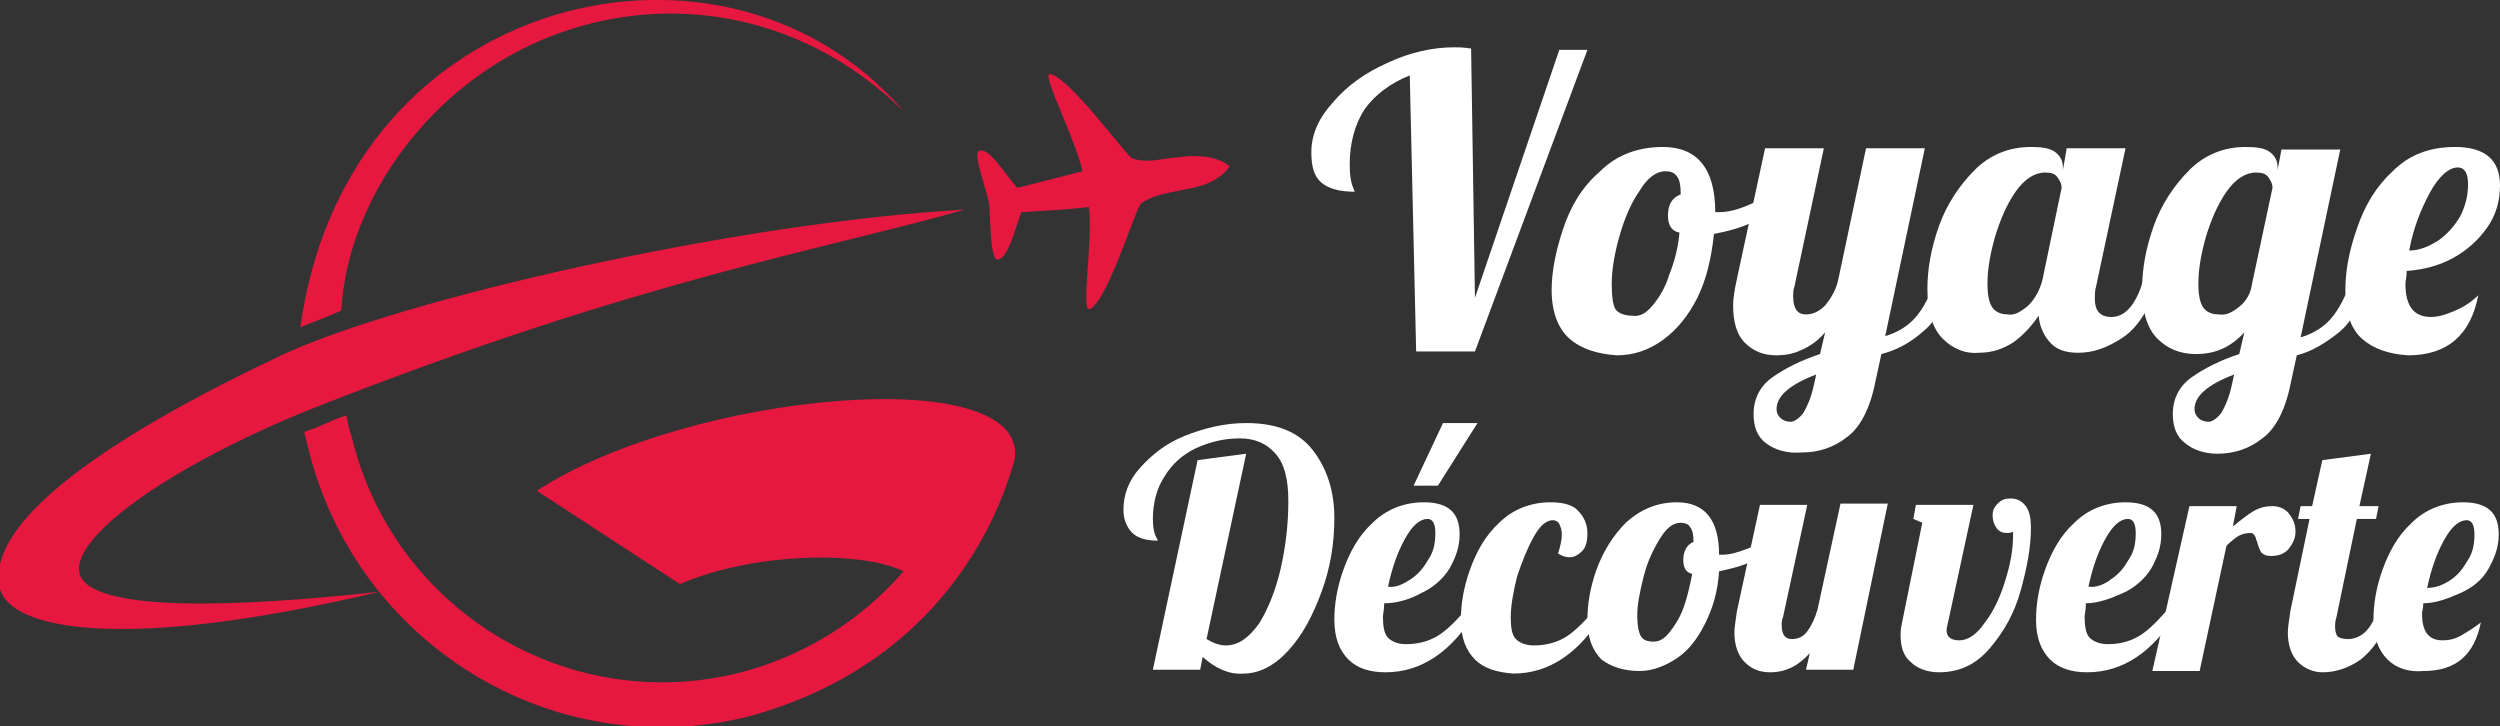 <?xml version="1.0" encoding="utf-8"?>
<!-- Generator: Adobe Illustrator 24.1.0, SVG Export Plug-In . SVG Version: 6.00 Build 0)  -->
<svg version="1.1" id="Layer_1" xmlns="http://www.w3.org/2000/svg" xmlns:xlink="http://www.w3.org/1999/xlink" x="0px" y="0px"
	 width="195.6px" height="56.8px" viewBox="0 0 195.6 56.8" style="enable-background:new 0 0 195.6 56.8;" xml:space="preserve">
<rect x="0" y="0" width="195.6" height="56.8" fill="#333333" stroke="none"/>
<style type="text/css">
	.st0{fill:#FFFFFF;}
	.st1{fill-rule:evenodd;clip-rule:evenodd;fill:#E6183F;}
</style>
<g>
	<path class="st0" d="M110.3,5.9c-1.5,0.6-2.7,1.5-3.5,2.6c-0.8,1.2-1.2,2.7-1.2,4.4c0,0.8,0.1,1.3,0.2,1.6c0.1,0.3,0.2,0.5,0.2,0.5
		c-1.1,0-2-0.2-2.6-0.7c-0.6-0.5-0.8-1.3-0.8-2.4c0-1.4,0.6-2.7,1.7-3.9c1.1-1.3,2.5-2.3,4.3-3.1c1.7-0.8,3.5-1.2,5.2-1.2
		c0.3,0,0.7,0,1.3,0.1l0.3,19.5L122,3.9h2.2l-8.8,23.6h-4.6L110.3,5.9z"/>
	<path class="st0" d="M122.8,26.5c-0.9-0.8-1.4-2.1-1.4-3.8c0-1.4,0.3-3,0.9-4.8c0.6-1.8,1.5-3.3,2.9-4.5c1.3-1.3,3-1.9,4.9-1.9
		c2.7,0,4.1,1.7,4.1,5.1v0c0.1,0,0.2,0,0.3,0c0.7,0,1.5-0.2,2.4-0.6c0.9-0.4,1.7-0.8,2.5-1.3l0.3,0.9c-0.6,0.7-1.4,1.2-2.4,1.7
		c-1,0.5-2.1,0.8-3.2,1c-0.2,1.9-0.6,3.6-1.3,5c-0.7,1.4-1.6,2.5-2.7,3.3c-1.1,0.8-2.3,1.2-3.6,1.2C125,27.7,123.7,27.3,122.8,26.5z
		 M129.3,23.9c0.5-0.6,1-1.4,1.3-2.4c0.4-1,0.7-2.1,0.8-3.3c-0.6-0.1-0.9-0.6-0.9-1.3c0-0.9,0.3-1.4,1-1.7c0-0.7-0.1-1.2-0.3-1.4
		c-0.2-0.3-0.5-0.4-0.9-0.4c-0.7,0-1.4,0.5-2,1.5c-0.7,1-1.2,2.2-1.6,3.6c-0.4,1.4-0.6,2.7-0.6,3.7c0,1,0.1,1.7,0.3,2
		c0.2,0.3,0.7,0.5,1.3,0.5C128.3,24.8,128.8,24.5,129.3,23.9z"/>
	<path class="st0" d="M138.2,34.7c-0.7-0.5-1-1.3-1-2.3c0-1.2,0.5-2.2,1.5-2.9c1-0.7,2.2-1.3,3.7-1.8l0.4-1.7
		c-0.6,0.7-1.2,1.1-1.9,1.4c-0.6,0.3-1.3,0.4-1.9,0.4c-1,0-1.8-0.3-2.5-1c-0.6-0.6-0.9-1.6-0.9-2.9c0-0.5,0.1-1.2,0.3-2.1l2.2-10.2
		h4.6l-2.3,10.8c-0.1,0.3-0.1,0.5-0.1,0.8c0,0.9,0.3,1.4,1,1.4c0.5,0,1-0.2,1.5-0.7c0.4-0.5,0.8-1.1,1-1.9l2.2-10.4h4.6l-3.1,14.7
		c1-0.3,1.8-0.8,2.4-1.5c0.6-0.7,1.1-1.7,1.6-3h1.3c-0.6,1.9-1.3,3.3-2.3,4.1c-1,0.9-2.1,1.5-3.3,1.8l-0.5,2.3
		c-0.4,2-1.2,3.5-2.2,4.2c-1,0.8-2.2,1.2-3.5,1.2C139.8,35.5,138.9,35.2,138.2,34.7z M141.1,32.3c0.3-0.5,0.6-1.2,0.8-2.1l0.2-0.9
		c-2.1,0.8-3.1,1.7-3.1,2.7c0,0.3,0.1,0.5,0.3,0.7c0.2,0.2,0.5,0.3,0.8,0.3C140.4,33,140.8,32.7,141.1,32.3z"/>
	<path class="st0" d="M152,26.5c-0.8-0.8-1.2-2.1-1.2-3.9c0-1.6,0.3-3.2,0.9-4.9c0.6-1.7,1.6-3.2,2.8-4.4c1.2-1.2,2.7-1.8,4.4-1.8
		c0.9,0,1.5,0.1,1.9,0.4s0.6,0.7,0.6,1.2v0.2l0.3-1.7h4.6l-2.3,10.8c-0.1,0.3-0.1,0.7-0.1,1c0,0.9,0.4,1.4,1.3,1.4
		c0.6,0,1.1-0.3,1.5-0.8c0.4-0.5,0.8-1.3,1-2.2h1.3c-0.8,2.3-1.7,3.8-2.9,4.6c-1.2,0.8-2.3,1.2-3.5,1.2c-0.9,0-1.6-0.2-2.1-0.7
		c-0.5-0.5-0.9-1.2-1-2.2c-0.6,0.9-1.3,1.6-2,2.1c-0.8,0.5-1.6,0.8-2.7,0.8C153.8,27.7,152.8,27.3,152,26.5z M158.7,23.9
		c0.5-0.5,0.9-1.2,1.1-2l1.5-7.2c0-0.3-0.1-0.5-0.3-0.8c-0.2-0.3-0.5-0.4-1-0.4c-0.8,0-1.6,0.5-2.3,1.5c-0.7,1-1.2,2.2-1.6,3.5
		c-0.4,1.4-0.6,2.6-0.6,3.7c0,1.1,0.2,1.7,0.5,2c0.3,0.3,0.7,0.4,1.1,0.4C157.6,24.7,158.1,24.4,158.7,23.9z"/>
	<path class="st0" d="M171,34.7c-0.7-0.5-1-1.3-1-2.3c0-1.2,0.5-2.2,1.5-2.9c1-0.7,2.2-1.3,3.7-1.8l0.4-1.7
		c-1.1,1.2-2.3,1.7-3.8,1.7c-1.2,0-2.2-0.4-3-1.2c-0.8-0.8-1.2-2.1-1.2-3.9c0-1.6,0.3-3.2,0.9-4.9c0.6-1.7,1.6-3.2,2.8-4.4
		c1.2-1.2,2.7-1.8,4.4-1.8c0.9,0,1.5,0.1,1.9,0.4s0.6,0.7,0.6,1.2v0.2l0.3-1.6h4.6L180,26.4c1-0.3,1.8-0.8,2.4-1.5
		c0.6-0.7,1.1-1.7,1.6-3h1.3c-0.6,1.9-1.3,3.3-2.3,4.1s-2.1,1.5-3.3,1.8l-0.5,2.3c-0.4,2-1.2,3.5-2.2,4.2c-1,0.8-2.2,1.2-3.5,1.2
		C172.5,35.5,171.6,35.2,171,34.7z M173.8,32.3c0.3-0.5,0.6-1.2,0.8-2.1l0.2-0.9c-2.1,0.8-3.1,1.7-3.1,2.7c0,0.3,0.1,0.5,0.3,0.7
		c0.2,0.2,0.5,0.3,0.8,0.3C173.1,33,173.5,32.7,173.8,32.3z M175.2,24c0.5-0.4,0.9-1,1-1.8l1.6-7.5c0-0.3-0.1-0.5-0.3-0.8
		c-0.2-0.3-0.5-0.4-1-0.4c-0.8,0-1.6,0.5-2.3,1.5c-0.7,1-1.2,2.2-1.6,3.5c-0.4,1.4-0.6,2.6-0.6,3.7c0,1.1,0.2,1.7,0.5,2
		c0.3,0.3,0.7,0.4,1.1,0.4C174.2,24.7,174.7,24.4,175.2,24z"/>
	<path class="st0" d="M184.8,26.5c-0.9-0.8-1.3-2.1-1.3-3.8c0-1.5,0.3-3.1,0.9-4.8c0.6-1.8,1.5-3.3,2.8-4.5c1.3-1.3,2.9-1.9,4.9-1.9
		c2.3,0,3.5,1,3.5,3c0,1.2-0.3,2.3-1,3.3c-0.7,1-1.6,1.8-2.7,2.4c-1.1,0.6-2.3,0.9-3.6,1c0,0.5-0.1,0.8-0.1,1c0,1.8,0.7,2.6,2,2.6
		c0.6,0,1.2-0.2,1.9-0.5c0.7-0.3,1.3-0.7,1.8-1.2c-0.6,3.1-2.4,4.7-5.5,4.7C186.9,27.7,185.7,27.3,184.8,26.5z M190.8,18.8
		c0.7-0.5,1.3-1.2,1.7-1.9c0.4-0.8,0.6-1.6,0.6-2.5s-0.3-1.3-0.8-1.3c-0.7,0-1.5,0.7-2.2,2c-0.7,1.3-1.3,2.8-1.6,4.5
		C189.3,19.6,190,19.3,190.8,18.8z"/>
	<path class="st0" d="M94.1,51.4l-0.2,1h-3.7l3.5-16.4l3.8-0.5L94.4,50c0.5,0.3,1,0.5,1.5,0.5c1,0,1.8-0.6,2.6-1.7
		c0.7-1.1,1.3-2.6,1.7-4.3c0.4-1.8,0.6-3.5,0.6-5.3c0-1.7-0.3-2.9-1-3.7c-0.7-0.8-1.6-1.2-2.8-1.2c-1.3,0-2.4,0.3-3.5,0.8
		c-1,0.5-1.8,1.2-2.4,2.2c-0.6,0.9-0.9,2.1-0.9,3.3c0,0.6,0.1,1.1,0.2,1.3s0.2,0.4,0.2,0.4c-0.9,0-1.6-0.2-2-0.6s-0.7-1-0.7-1.8
		c0-1.2,0.4-2.3,1.3-3.3s2-1.9,3.5-2.5s3.1-1,4.8-1c2.4,0,4.1,0.7,5.2,2.1c1.1,1.4,1.7,3.2,1.7,5.3c0,2-0.3,3.9-1,5.8
		s-1.5,3.4-2.6,4.6c-1.1,1.2-2.3,1.8-3.5,1.8C96.2,52.8,95.1,52.3,94.1,51.4z"/>
	<path class="st0" d="M105.5,51.6c-0.7-0.7-1.1-1.7-1.1-3.1c0-1.2,0.2-2.5,0.7-3.9c0.5-1.4,1.2-2.7,2.3-3.7c1-1,2.4-1.6,4-1.6
		c1.9,0,2.8,0.8,2.8,2.5c0,1-0.3,1.8-0.8,2.7c-0.5,0.8-1.3,1.5-2.2,1.9c-0.9,0.5-1.9,0.8-2.9,0.8c0,0.5-0.1,0.9-0.1,1
		c0,0.8,0.1,1.4,0.4,1.7c0.3,0.3,0.8,0.5,1.4,0.5c0.9,0,1.7-0.2,2.4-0.6c0.7-0.4,1.4-1.1,2.2-2h0.9c-1.9,3.2-4.3,4.8-7.1,4.8
		C107.2,52.6,106.2,52.3,105.5,51.6z M110.4,45.3c0.6-0.4,1-0.9,1.4-1.6c0.4-0.6,0.5-1.3,0.5-2s-0.2-1.1-0.6-1.1
		c-0.6,0-1.2,0.5-1.8,1.6s-1,2.3-1.3,3.7C109.2,46,109.8,45.7,110.4,45.3z M112.9,33.1h2.7l-3.1,4.9h-1.9L112.9,33.1z"/>
	<path class="st0" d="M115.4,51.6c-0.7-0.7-1.1-1.7-1.1-3.1c0-1.2,0.2-2.5,0.7-3.9s1.2-2.7,2.3-3.7c1-1,2.4-1.6,4-1.6
		c1,0,1.8,0.2,2.2,0.7c0.4,0.4,0.7,1,0.7,1.7c0,0.6-0.1,1.1-0.4,1.4c-0.3,0.3-0.6,0.5-1,0.5c-0.3,0-0.6-0.1-0.9-0.3
		c0.2-0.6,0.3-1.1,0.3-1.5c0-0.3-0.1-0.6-0.2-0.8s-0.3-0.3-0.5-0.3c-0.5,0-1,0.4-1.5,1.3s-0.9,1.9-1.3,3.1c-0.3,1.2-0.5,2.3-0.5,3.2
		c0,0.8,0.1,1.4,0.4,1.7c0.3,0.3,0.8,0.5,1.4,0.5c0.9,0,1.7-0.2,2.4-0.6c0.7-0.4,1.4-1.1,2.2-2h0.9c-1.9,3.2-4.3,4.8-7.1,4.8
		C117.1,52.6,116.1,52.3,115.4,51.6z"/>
	<path class="st0" d="M125.3,51.6c-0.7-0.7-1.1-1.7-1.1-3.1c0-1.2,0.2-2.5,0.7-3.9c0.5-1.4,1.3-2.7,2.3-3.7c1.1-1,2.4-1.6,4-1.6
		c2.2,0,3.3,1.4,3.3,4.1v0c0.1,0,0.1,0,0.3,0c0.6,0,1.2-0.2,2-0.5c0.7-0.3,1.4-0.7,2-1.1l0.2,0.7c-0.5,0.5-1.1,1-1.9,1.4
		c-0.8,0.4-1.7,0.6-2.6,0.8c-0.1,1.6-0.5,2.9-1.1,4.1c-0.6,1.2-1.3,2.1-2.2,2.7c-0.9,0.6-1.9,1-2.9,1
		C127.1,52.5,126.1,52.2,125.3,51.6z M130.6,49.5c0.4-0.5,0.8-1.1,1.1-1.9c0.3-0.8,0.5-1.7,0.7-2.7c-0.5-0.1-0.7-0.5-0.7-1.1
		c0-0.7,0.3-1.2,0.8-1.4c0-0.6-0.1-1-0.3-1.2c-0.1-0.2-0.4-0.3-0.7-0.3c-0.6,0-1.1,0.4-1.6,1.2s-1,1.8-1.3,3s-0.5,2.2-0.5,3
		c0,0.8,0.1,1.4,0.3,1.7c0.2,0.3,0.5,0.4,1,0.4C129.8,50.2,130.2,50,130.6,49.5z"/>
	<path class="st0" d="M136.5,51.8c-0.5-0.5-0.8-1.3-0.8-2.3c0-0.4,0.1-1,0.2-1.7l1.8-8.3h3.7l-1.9,8.8c-0.1,0.2-0.1,0.4-0.1,0.6
		c0,0.8,0.3,1.1,0.8,1.1c0.5,0,0.9-0.2,1.2-0.6s0.6-1,0.8-1.7l1.8-8.3h3.7L145,52.4h-3.7l0.3-1.3c-0.9,1-1.9,1.5-3.1,1.5
		C137.6,52.6,137,52.3,136.5,51.8z M149.5,51.8c-0.6-0.5-0.8-1.2-0.8-2.2c0-0.4,0.1-0.8,0.2-1.3l1.5-7.4l-0.7-0.3l0.2-1.1h4.5
		l-1.9,8.8c-0.1,0.5-0.2,0.8-0.2,1c0,0.5,0.3,0.8,1,0.8c0.7,0,1.4-0.5,2-1.4c0.7-0.9,1.2-2,1.6-3.3c0.4-1.3,0.6-2.4,0.6-3.4v-0.4
		c-0.2,0.1-0.3,0.1-0.5,0.1c-0.3,0-0.6-0.1-0.8-0.4c-0.2-0.3-0.3-0.6-0.3-1c0-0.3,0.1-0.6,0.4-0.9c0.3-0.3,0.6-0.4,1-0.4
		c0.5,0,0.9,0.2,1.2,0.6c0.3,0.4,0.4,1,0.4,1.7c0,1.5-0.3,3.1-0.8,4.9c-0.5,1.8-1.3,3.2-2.4,4.5s-2.4,1.9-4,1.9
		C150.8,52.6,150,52.3,149.5,51.8z"/>
	<path class="st0" d="M160.4,51.6c-0.7-0.7-1.1-1.7-1.1-3.1c0-1.2,0.2-2.5,0.7-3.9s1.2-2.7,2.3-3.7c1-1,2.4-1.6,4-1.6
		c1.9,0,2.8,0.8,2.8,2.5c0,1-0.3,1.8-0.8,2.7c-0.5,0.8-1.3,1.5-2.2,1.9s-1.9,0.8-2.9,0.8c0,0.5-0.1,0.9-0.1,1c0,0.8,0.1,1.4,0.4,1.7
		c0.3,0.3,0.8,0.5,1.4,0.5c0.9,0,1.7-0.2,2.4-0.6c0.7-0.4,1.4-1.1,2.2-2h0.9c-1.9,3.2-4.3,4.8-7.1,4.8
		C162.1,52.6,161.1,52.3,160.4,51.6z M165.2,45.3c0.6-0.4,1-0.9,1.4-1.6c0.4-0.6,0.5-1.3,0.5-2s-0.2-1.1-0.6-1.1
		c-0.6,0-1.2,0.5-1.8,1.6c-0.6,1.1-1,2.3-1.3,3.7C164,46,164.7,45.7,165.2,45.3z"/>
	<path class="st0" d="M171.3,39.6h3.7l-0.3,1.6c0.6-0.5,1.1-0.9,1.6-1.2c0.5-0.3,1-0.4,1.5-0.4c0.5,0,1,0.2,1.3,0.6
		c0.3,0.4,0.5,0.8,0.5,1.4c0,0.5-0.2,0.9-0.5,1.3c-0.3,0.4-0.8,0.6-1.4,0.6c-0.4,0-0.6-0.1-0.8-0.3c-0.1-0.2-0.2-0.4-0.3-0.8
		c-0.1-0.2-0.1-0.4-0.2-0.5s-0.1-0.2-0.3-0.2c-0.4,0-0.7,0.1-0.9,0.2s-0.6,0.4-1,0.8l-2.1,9.8h-3.7L171.3,39.6z"/>
	<path class="st0" d="M179.8,51.8c-0.5-0.5-0.8-1.3-0.8-2.3c0-0.4,0.1-1,0.2-1.7l1.5-7.2h-0.9l0.2-1h0.9l0.8-3.6l3.8-0.5l-0.9,4.1
		h1.5l-0.2,1h-1.5l-1.6,7.7c-0.1,0.3-0.1,0.5-0.1,0.8c0,0.3,0.1,0.6,0.2,0.7s0.4,0.2,0.8,0.2c0.5,0,1-0.2,1.4-0.6s0.7-1,0.9-1.6h1.1
		c-0.6,1.9-1.5,3.1-2.4,3.8c-1,0.7-2,1-3,1C181,52.6,180.3,52.3,179.8,51.8z"/>
	<path class="st0" d="M186.8,51.6c-0.7-0.7-1.1-1.7-1.1-3.1c0-1.2,0.2-2.5,0.7-3.9s1.2-2.7,2.3-3.7c1-1,2.4-1.6,4-1.6
		c1.9,0,2.8,0.8,2.8,2.5c0,1-0.3,1.8-0.8,2.7s-1.3,1.5-2.2,1.9s-1.9,0.8-2.9,0.8c0,0.4-0.1,0.6-0.1,0.8c0,1.4,0.5,2.1,1.6,2.1
		c0.5,0,1-0.1,1.5-0.4c0.5-0.3,1-0.6,1.5-1c-0.5,2.5-1.9,3.8-4.5,3.8C188.5,52.6,187.5,52.3,186.8,51.6z M191.7,45.4
		c0.6-0.4,1-0.9,1.4-1.6c0.4-0.6,0.5-1.3,0.5-2s-0.2-1.1-0.6-1.1c-0.6,0-1.2,0.5-1.8,1.6c-0.6,1.1-1,2.3-1.3,3.7
		C190.5,46,191.1,45.8,191.7,45.4z"/>
</g>
<g>
	<path class="st1" d="M29.7,46.3C14.1,48,7.3,47.2,6.3,45.1c-1.2-2.8,6.8-8.6,18.3-13.2c25.4-10,39.6-12.3,50.9-15.5
		c-17.9,1-44.1,7-53.5,11.4c-13.3,6.3-23.3,13-22,18.3C0.9,49.2,9.4,51.1,29.7,46.3L29.7,46.3z M27.5,34.1c-0.2-0.5-0.3-1.1-0.4-1.6
		c-0.7,0.2-1.3,0.5-2,0.8c-0.4,0.2-0.8,0.3-1.3,0.5c0.1,0.4,0.2,0.8,0.3,1.2c3.7,15.3,19,24.8,34.3,21.1l0.1,0l-0.1,0
		c16.5-4.4,20.3-17.7,21-20.2c1-7.7-25.6-5.2-37.4,2.5l11.2,7.3c5.5-2.4,14-2.7,17.5-1c-3.3,3.8-7.8,6.7-13.1,8
		C44.2,55.9,30.7,47.6,27.5,34.1L27.5,34.1z M26.7,24.3c0.5-8.8,7.1-17.9,16.5-21.5c8.5-3.3,19.2-2.2,27.5,5.9
		C63.4,0.2,52-1.8,42.4,1.5c-9.8,3.4-17.2,11.8-18.9,24.1C24.5,25.2,25.6,24.8,26.7,24.3L26.7,24.3z"/>
	<path class="st1" d="M96.2,13c-1-0.8-2.5-0.9-4-0.7c-1.3,0.1-2.4,0.5-3.6,0.1c-0.4-0.1-5.1-6.6-6.5-6.6c-0.5,0.2,2,5,2.6,7.6
		c-1.6,0.4-3.5,0.9-5.1,1.3c-1-1.1-2.2-3.2-3-2.9c-0.5,0.2,0.5,2.7,0.8,4.2c0.1,1.5,0.1,4.2,0.6,4.3c0.8,0.1,1.4-2.3,1.9-3.7
		c1.7-0.1,3.6-0.2,5.3-0.4c0.3,2.7-0.6,8,0,8c1.4-0.4,3.7-8.1,4.1-8.3c1-0.7,2.2-0.8,3.5-1.1C94.1,14.6,95.5,14.1,96.2,13L96.2,13z"
		/>
</g>
</svg>
